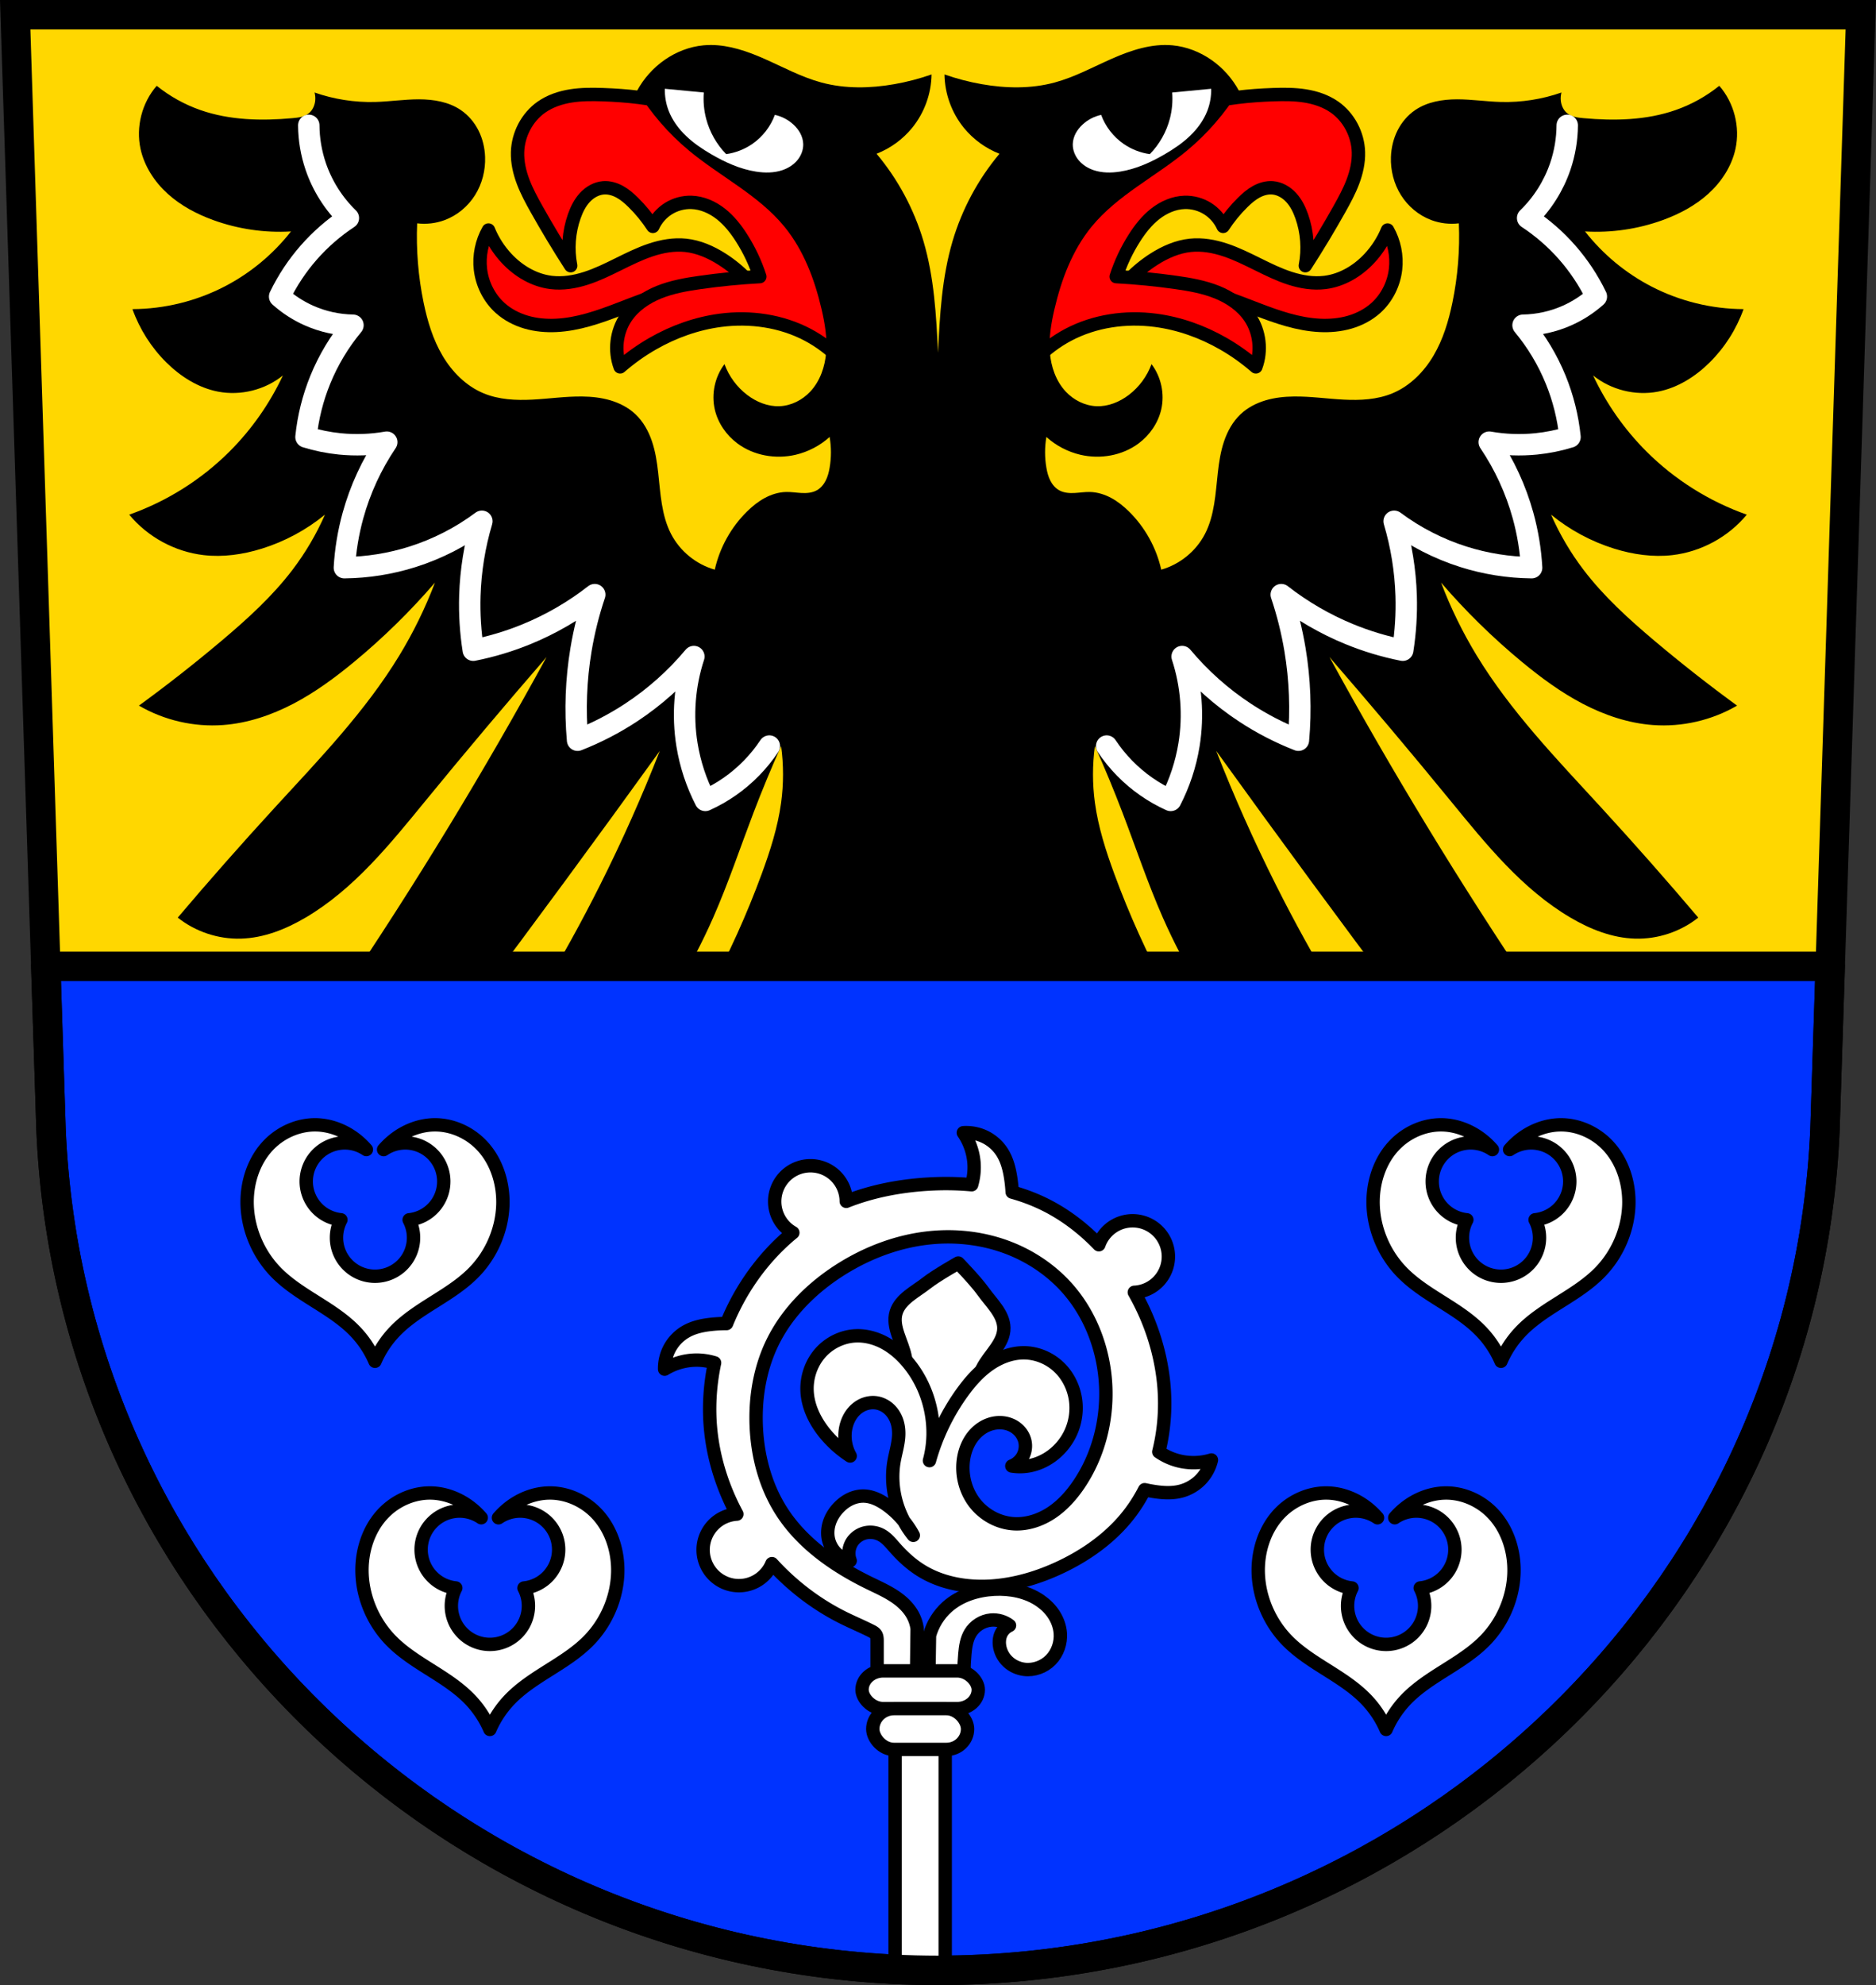 <?xml version="1.0" encoding="UTF-8" standalone="no"?>
<!-- Created with Inkscape (http://www.inkscape.org/) -->

<svg
   xmlns:dc="http://purl.org/dc/elements/1.1/"
   xmlns:cc="http://creativecommons.org/ns#"
   xmlns:rdf="http://www.w3.org/1999/02/22-rdf-syntax-ns#"
   xmlns:svg="http://www.w3.org/2000/svg"
   xmlns="http://www.w3.org/2000/svg"
   xmlns:sodipodi="http://sodipodi.sourceforge.net/DTD/sodipodi-0.dtd"
   xmlns:inkscape="http://www.inkscape.org/namespaces/inkscape"
   width="197.932mm"
   height="209.344mm"
   viewBox="0 0 701.334 741.769"
   id="svg8432"
   version="1.1"
   inkscape:version="0.91 r13725"
   sodipodi:docname="DEU Pomster COA.svg">
  <rect x="0" y="0" width="701.334" height="741.769" fill="#333333" stroke="none"/>
  <defs
     id="defs8434">
    <inkscape:path-effect
       effect="spiro"
       id="path-effect10085"
       is_visible="true" />
    <inkscape:path-effect
       effect="spiro"
       id="path-effect10029"
       is_visible="true" />
    <inkscape:path-effect
       effect="spiro"
       id="path-effect10010"
       is_visible="true" />
    <inkscape:path-effect
       effect="spiro"
       id="path-effect10002"
       is_visible="true" />
    <inkscape:path-effect
       effect="spiro"
       id="path-effect9892"
       is_visible="true" />
    <inkscape:path-effect
       effect="spiro"
       id="path-effect12355"
       is_visible="true" />
    <inkscape:path-effect
       effect="spiro"
       id="path-effect12359"
       is_visible="true" />
    <inkscape:path-effect
       effect="spiro"
       id="path-effect12355-8"
       is_visible="true" />
    <inkscape:path-effect
       effect="spiro"
       id="path-effect12359-0"
       is_visible="true" />
    <inkscape:path-effect
       effect="spiro"
       id="path-effect12513"
       is_visible="true" />
    <inkscape:path-effect
       effect="spiro"
       id="path-effect12513-2"
       is_visible="true" />
    <inkscape:path-effect
       effect="spiro"
       id="path-effect9892-2"
       is_visible="true" />
    <inkscape:path-effect
       effect="spiro"
       id="path-effect10029-6"
       is_visible="true" />
    <inkscape:path-effect
       effect="spiro"
       id="path-effect10085-0"
       is_visible="true" />
    <inkscape:path-effect
       effect="spiro"
       id="path-effect10085-9"
       is_visible="true" />
  </defs>
  <sodipodi:namedview
     id="base"
     pagecolor="#ffffff"
     bordercolor="#666666"
     borderopacity="1.0"
     inkscape:pageopacity="0.0"
     inkscape:pageshadow="2"
     inkscape:zoom="0.72664079"
     inkscape:cx="350.66705"
     inkscape:cy="370.88383"
     inkscape:document-units="px"
     inkscape:current-layer="layer1"
     showgrid="false"
     fit-margin-top="0"
     fit-margin-left="0"
     fit-margin-right="0"
     fit-margin-bottom="0"
     inkscape:window-width="1366"
     inkscape:window-height="745"
     inkscape:window-x="-8"
     inkscape:window-y="-8"
     inkscape:window-maximized="1"
     inkscape:snap-midpoints="true"
     inkscape:snap-smooth-nodes="true"
     inkscape:object-nodes="true"
     inkscape:snap-nodes="false" />
  <g
     inkscape:label="Ebene 1"
     inkscape:groupmode="layer"
     id="layer1"
     transform="translate(-16.732,-11.478)">
    <path
       style="fill:#ffd700;fill-opacity:1;fill-rule:evenodd;stroke:none;stroke-width:11;stroke-opacity:1"
       inkscape:connector-curvature="0"
       d="M 22.412,16.978 35.81,433.602 C 43.225,608.852 189.73,747.648 367.399,747.746 544.909,747.532 691.469,608.685 698.989,433.602 l 13.398,-416.624 -344.979,0 z"
       id="path10563-0-6" />
    <g
       transform="translate(-10.714,-13.024)"
       id="g9782">
      <path
         sodipodi:nodetypes="caaaacaaaac"
         inkscape:connector-curvature="0"
         inkscape:original-d="m 313.40183,137.92707 c 0,0 -9.62204,-12.35738 -16.0465,-16.59045 -4.0492,-2.66801 -8.75494,-4.93931 -13.59872,-5.16751 -17.37812,-0.8187 -33.02973,15.8402 -50.31529,13.8707 -6.2471,-0.71179 -11.98277,-4.69705 -16.59045,-8.97516 -3.07769,-2.85755 -6.79936,-10.60701 -6.79936,-10.60701 0,0 -3.66467,9.73608 -2.99172,14.68663 0.72634,5.34331 3.22202,10.93708 7.34331,14.41465 5.58827,4.71542 13.63069,6.43741 20.94204,6.52739 16.2124,0.19953 30.59223,-12.40476 46.77962,-13.32676 10.54993,-0.6009 31.27707,5.16752 31.27707,5.16752 z"
         inkscape:path-effect="#path-effect12355"
         id="path12353"
         d="m 313.402,137.927 c -3.949,-6.686 -9.496,-12.421 -16.047,-16.59 -4.128,-2.627 -8.732,-4.661 -13.599,-5.168 -4.39,-0.457 -8.837,0.346 -13.025,1.739 -4.188,1.393 -8.155,3.368 -12.11,5.325 -3.956,1.957 -7.934,3.912 -12.135,5.264 -4.202,1.352 -8.665,2.087 -13.045,1.543 -6.368,-0.792 -12.21,-4.286 -16.59,-8.975 -2.883,-3.086 -5.199,-6.699 -6.799,-10.607 -2.517,4.414 -3.581,9.64 -2.992,14.687 0.64,5.474 3.251,10.723 7.343,14.415 2.785,2.513 6.201,4.285 9.803,5.33 3.603,1.045 7.392,1.377 11.139,1.198 8.127,-0.389 15.94,-3.13 23.537,-6.043 7.597,-2.912 15.201,-6.047 23.242,-7.284 10.62,-1.634 21.747,0.204 31.277,5.168 z"
         style="fill:#ff0000;fill-opacity:1;fill-rule:evenodd;stroke:#000000;stroke-width:5;stroke-linecap:round;stroke-linejoin:round;stroke-miterlimit:4;stroke-dasharray:none;stroke-opacity:1" />
      <path
         sodipodi:nodetypes="caacaacaaacaaaaasscaaac"
         inkscape:connector-curvature="0"
         inkscape:original-d="m 259.2789,161.58885 c 0,0 -1.45119,-13.45688 2.17579,-18.49426 5.97159,-8.29373 17.88784,-10.34312 27.74141,-13.05478 7.20155,-1.98183 22.30191,-2.1758 22.30191,-2.1758 0,0 -3.389,-10.34118 -6.79936,-14.41465 -4.92512,-5.88277 -11.0975,-13.09431 -18.76625,-13.32675 -5.65755,-0.171478 -14.41465,8.97516 -14.41465,8.97516 0,0 -4.31215,-6.5764 -7.34331,-8.97516 -3.24301,-2.566412 -7.06778,-6.096124 -11.15096,-5.439493 -5.00045,0.80414 -8.74133,6.015533 -10.87898,10.607003 -2.60898,5.60383 -1.35987,18.49427 -1.35987,18.49427 0,0 -9.32597,-13.7167 -12.7828,-21.21401 -3.12102,-6.768979 -7.69438,-13.786255 -7.07134,-21.214015 0.53223,-6.345124 3.87048,-13.056363 8.97516,-16.862422 6.22887,-4.644253 15.08082,-4.355109 22.84586,-4.623567 9.0468,-0.312772 18.51945,0.176934 26.92548,3.535669 20.72874,8.282426 53.03503,38.620385 54.12293,39.436305 1.0879,0.81593 11.42293,31.0051 11.42293,32.90892 0,1.90382 -3.53567,23.11784 -3.53567,23.11784 0,0 -7.54155,-7.2273 -12.23885,-9.24714 -10.13204,-4.35678 -21.64599,-6.35521 -32.63695,-5.43949 -8.88557,0.74031 -17.36344,4.62722 -25.29363,8.70319 -4.45227,2.28839 -12.23885,8.70318 -12.23885,8.70318 z"
         inkscape:path-effect="#path-effect12359"
         id="path12357"
         d="m 259.279,161.589 c -2.255,-6.039 -1.419,-13.143 2.176,-18.494 2.939,-4.374 7.503,-7.469 12.393,-9.432 4.89,-1.964 10.131,-2.88 15.348,-3.622 7.397,-1.052 14.841,-1.778 22.302,-2.176 -1.646,-5.066 -3.937,-9.922 -6.799,-14.415 -2.147,-3.369 -4.647,-6.567 -7.791,-9.033 -3.143,-2.466 -6.982,-4.171 -10.976,-4.294 -2.998,-0.092 -6.019,0.721 -8.565,2.307 -2.547,1.586 -4.609,3.937 -5.849,6.668 -2.115,-3.244 -4.582,-6.259 -7.343,-8.975 -1.522,-1.497 -3.149,-2.914 -5.018,-3.945 -1.869,-1.031 -4.005,-1.66 -6.133,-1.495 -2.674,0.208 -5.148,1.667 -6.962,3.643 -1.814,1.975 -3.023,4.436 -3.917,6.964 -2.087,5.897 -2.562,12.355 -1.36,18.494 -4.481,-6.935 -8.745,-14.011 -12.783,-21.214 -1.846,-3.293 -3.651,-6.625 -4.986,-10.156 -1.335,-3.531 -2.195,-7.284 -2.085,-11.058 0.192,-6.602 3.556,-13.087 8.975,-16.862 3.245,-2.261 7.1,-3.537 11.007,-4.155 3.907,-0.618 7.885,-0.604 11.839,-0.469 9.065,0.31 18.145,1.259 26.925,3.536 22.123,5.737 41.85,20.157 54.123,39.436 6.303,9.902 10.724,21.192 11.423,32.909 0.468,7.84 -0.746,15.776 -3.536,23.118 -3.552,-3.708 -7.701,-6.843 -12.239,-9.247 -9.902,-5.246 -21.525,-6.889 -32.637,-5.439 -8.898,1.161 -17.507,4.245 -25.294,8.703 -4.351,2.491 -8.457,5.411 -12.239,8.703 z"
         style="fill:#ff0000;fill-opacity:1;fill-rule:evenodd;stroke:#000000;stroke-width:5;stroke-linecap:butt;stroke-linejoin:round;stroke-miterlimit:4;stroke-dasharray:none;stroke-opacity:1" />
      <path
         sodipodi:nodetypes="caaaacaaaac"
         inkscape:connector-curvature="0"
         inkscape:original-d="m 442.82533,137.92707 c 0,0 9.62204,-12.35738 16.0465,-16.59045 4.0492,-2.66801 8.75494,-4.93931 13.59872,-5.16751 17.37812,-0.8187 33.02973,15.8402 50.31529,13.8707 6.2471,-0.71179 11.98277,-4.69705 16.59045,-8.97516 3.07769,-2.85755 6.79936,-10.60701 6.79936,-10.60701 0,0 3.66467,9.73608 2.99172,14.68663 -0.72634,5.34331 -3.22202,10.93708 -7.34331,14.41465 -5.58827,4.71542 -13.63069,6.43741 -20.94204,6.52739 -16.2124,0.19953 -30.59223,-12.40476 -46.77962,-13.32676 -10.54993,-0.6009 -31.27707,5.16752 -31.27707,5.16752 z"
         inkscape:path-effect="#path-effect12355-8"
         id="path12353-5"
         d="m 442.825,137.927 c 3.949,-6.686 9.496,-12.421 16.047,-16.59 4.128,-2.627 8.732,-4.661 13.599,-5.168 4.39,-0.457 8.837,0.346 13.025,1.739 4.188,1.393 8.155,3.368 12.11,5.325 3.956,1.957 7.934,3.912 12.135,5.264 4.202,1.352 8.665,2.087 13.045,1.543 6.368,-0.792 12.21,-4.286 16.59,-8.975 2.883,-3.086 5.199,-6.699 6.799,-10.607 2.517,4.414 3.581,9.64 2.992,14.687 -0.64,5.474 -3.251,10.723 -7.343,14.415 -2.785,2.513 -6.201,4.285 -9.803,5.33 -3.603,1.045 -7.392,1.377 -11.139,1.198 -8.127,-0.389 -15.94,-3.13 -23.537,-6.043 -7.597,-2.912 -15.201,-6.047 -23.242,-7.284 -10.62,-1.634 -21.747,0.204 -31.277,5.168 z"
         style="fill:#ff0000;fill-opacity:1;fill-rule:evenodd;stroke:#000000;stroke-width:5;stroke-linecap:round;stroke-linejoin:round;stroke-miterlimit:4;stroke-dasharray:none;stroke-opacity:1" />
      <path
         sodipodi:nodetypes="caacaacaaacaaaaasscaaac"
         inkscape:connector-curvature="0"
         inkscape:original-d="m 496.94826,161.58885 c 0,0 1.45119,-13.45688 -2.17579,-18.49426 -5.97159,-8.29373 -17.88784,-10.34312 -27.74141,-13.05478 -7.20155,-1.98183 -22.30191,-2.1758 -22.30191,-2.1758 0,0 3.389,-10.34118 6.79936,-14.41465 4.92512,-5.88277 11.0975,-13.09431 18.76625,-13.32675 5.65755,-0.171478 14.41465,8.97516 14.41465,8.97516 0,0 4.31215,-6.5764 7.34331,-8.97516 3.24301,-2.566412 7.06778,-6.096124 11.15096,-5.439493 5.00045,0.80414 8.74133,6.015533 10.87898,10.607003 2.60898,5.60383 1.35987,18.49427 1.35987,18.49427 0,0 9.32597,-13.7167 12.7828,-21.21401 3.12102,-6.768979 7.69438,-13.786255 7.07134,-21.214015 -0.53223,-6.345124 -3.87048,-13.056363 -8.97516,-16.862422 -6.22887,-4.644253 -15.08082,-4.355109 -22.84586,-4.623567 -9.0468,-0.312772 -18.51945,0.176934 -26.92548,3.535669 -20.72874,8.282426 -53.03503,38.620385 -54.12293,39.436305 -1.0879,0.81593 -11.42293,31.0051 -11.42293,32.90892 0,1.90382 3.53567,23.11784 3.53567,23.11784 0,0 7.54155,-7.2273 12.23885,-9.24714 10.13204,-4.35678 21.64599,-6.35521 32.63695,-5.43949 8.88557,0.74031 17.36344,4.62722 25.29363,8.70319 4.45227,2.28839 12.23885,8.70318 12.23885,8.70318 z"
         inkscape:path-effect="#path-effect12359-0"
         id="path12357-4"
         d="m 496.948,161.589 c 2.255,-6.039 1.419,-13.143 -2.176,-18.494 -2.939,-4.374 -7.503,-7.469 -12.393,-9.432 -4.89,-1.964 -10.131,-2.88 -15.348,-3.622 -7.397,-1.052 -14.841,-1.778 -22.302,-2.176 1.646,-5.066 3.937,-9.922 6.799,-14.415 2.147,-3.369 4.647,-6.567 7.791,-9.033 3.143,-2.466 6.982,-4.171 10.976,-4.294 2.998,-0.092 6.019,0.721 8.565,2.307 2.547,1.586 4.609,3.937 5.849,6.668 2.115,-3.244 4.582,-6.259 7.343,-8.975 1.522,-1.497 3.149,-2.914 5.018,-3.945 1.869,-1.031 4.005,-1.66 6.133,-1.495 2.674,0.208 5.148,1.667 6.962,3.643 1.814,1.975 3.023,4.436 3.917,6.964 2.087,5.897 2.562,12.355 1.36,18.494 4.481,-6.935 8.745,-14.011 12.783,-21.214 1.846,-3.293 3.651,-6.625 4.986,-10.156 1.335,-3.531 2.195,-7.284 2.085,-11.058 -0.192,-6.602 -3.556,-13.087 -8.975,-16.862 -3.245,-2.261 -7.1,-3.537 -11.007,-4.155 -3.907,-0.618 -7.885,-0.604 -11.839,-0.469 -9.065,0.31 -18.145,1.259 -26.925,3.536 -22.123,5.737 -41.85,20.157 -54.123,39.436 -6.303,9.902 -10.724,21.192 -11.423,32.909 -0.468,7.84 0.746,15.776 3.536,23.118 3.552,-3.708 7.701,-6.843 12.239,-9.247 9.902,-5.246 21.525,-6.889 32.637,-5.439 8.898,1.161 17.507,4.245 25.294,8.703 4.351,2.491 8.457,5.411 12.239,8.703 z"
         style="fill:#ff0000;fill-opacity:1;fill-rule:evenodd;stroke:#000000;stroke-width:5;stroke-linecap:butt;stroke-linejoin:round;stroke-miterlimit:4;stroke-dasharray:none;stroke-opacity:1" />
      <path
         sodipodi:nodetypes="ccscssssssscssscsssscsscssssssssssccsssscscssssscssscscsscscsscsscssscsscssscsccscsccsscsscccsscssccscsccscssscsscssscsscsscscsscscssscssssccscssssscsssssssssscsssscsscssscssssssscssssscscscscscssscc"
         id="path12438-4"
         d="m 293.336,41.315 c -0.967,-0.006 -1.936,0.034 -2.906,0.125 -5.202,0.487 -10.225,2.455 -14.512,5.441 -4.255,2.964 -7.807,6.933 -10.281,11.49 5.167,8.45 11.734,16.044 19.352,22.375 11.727,9.747 26.012,16.627 35.678,28.42 7.212,8.799 11.324,19.762 13.908,30.842 1.229,5.27 2.145,10.679 1.73,16.074 -0.414,5.395 -2.261,10.819 -5.963,14.766 -2.974,3.171 -7.146,5.275 -11.49,5.441 -4.354,0.167 -8.63,-1.588 -12.094,-4.232 -3.833,-2.926 -6.808,-6.963 -8.467,-11.49 -3.6,4.75 -4.964,11.125 -3.627,16.934 1.165,5.062 4.301,9.592 8.465,12.697 6.118,4.562 14.34,5.981 21.77,4.234 4.701,-1.105 9.114,-3.417 12.699,-6.652 0.654,3.793 0.654,7.698 0,11.49 -0.286,1.658 -0.702,3.31 -1.465,4.811 -0.763,1.5 -1.896,2.847 -3.373,3.654 -1.706,0.933 -3.73,1.085 -5.672,0.984 -1.942,-0.1 -3.873,-0.431 -5.816,-0.379 -2.769,0.074 -5.485,0.929 -7.924,2.242 -2.439,1.313 -4.613,3.074 -6.59,5.014 -6.007,5.895 -10.262,13.554 -12.094,21.77 -6.948,-1.962 -13.003,-6.895 -16.328,-13.303 -3.628,-6.992 -3.961,-15.152 -4.838,-22.98 -0.443,-3.952 -1.047,-7.911 -2.322,-11.678 -1.275,-3.767 -3.255,-7.357 -6.143,-10.092 -2.607,-2.468 -5.881,-4.167 -9.32,-5.197 -3.439,-1.03 -7.047,-1.41 -10.637,-1.453 -6.207,-0.074 -12.38,0.842 -18.578,1.164 -6.199,0.322 -12.58,0.016 -18.309,-2.375 -6.502,-2.714 -11.723,-7.98 -15.307,-14.047 -3.583,-6.066 -5.642,-12.917 -7.068,-19.816 -2.011,-9.729 -2.824,-19.705 -2.418,-29.631 3.458,0.422 7.014,0.004 10.279,-1.209 4.676,-1.737 8.706,-5.105 11.359,-9.328 2.653,-4.223 3.936,-9.271 3.76,-14.256 -0.121,-3.413 -0.918,-6.814 -2.447,-9.867 -1.529,-3.053 -3.801,-5.751 -6.625,-7.67 -4.526,-3.076 -10.191,-4.012 -15.664,-4.014 -5.473,-0.002 -10.914,0.847 -16.385,0.99 -7.673,0.202 -15.382,-1.002 -22.629,-3.533 0.251,0.952 0.338,1.949 0.254,2.93 -0.158,1.847 -0.969,3.68 -2.418,4.836 -0.835,0.666 -1.845,1.087 -2.881,1.348 -1.036,0.261 -2.102,0.37 -3.166,0.467 -11.575,1.058 -23.495,0.808 -34.469,-3.023 -5.907,-2.063 -11.456,-5.145 -16.328,-9.07 -5.531,6.344 -7.843,15.361 -6.047,23.584 1.413,6.471 5.21,12.282 10.113,16.734 4.904,4.452 10.874,7.612 17.1,9.873 9.254,3.361 19.197,4.811 29.025,4.232 -6.666,8.521 -15.185,15.586 -24.793,20.561 -10.605,5.491 -22.526,8.419 -34.469,8.467 2.671,7.489 7.046,14.364 12.699,19.955 5.34,5.281 11.974,9.477 19.352,10.885 8.425,1.608 17.51,-0.663 24.188,-6.047 -4.934,10.537 -11.72,20.201 -19.955,28.42 -10.537,10.517 -23.45,18.639 -37.492,23.584 6.887,8.339 17.073,13.876 27.816,15.119 7.306,0.845 14.748,-0.232 21.77,-2.42 8.577,-2.672 16.632,-7.01 23.584,-12.699 -3.203,7.298 -7.272,14.215 -12.094,20.561 -7.605,10.007 -16.999,18.505 -26.607,26.607 -9.99,8.424 -20.278,16.495 -30.84,24.189 9.438,5.495 20.552,8.06 31.443,7.256 9.185,-0.678 18.098,-3.689 26.262,-7.953 8.163,-4.264 15.622,-9.763 22.721,-15.631 10.89,-9.001 21.017,-18.925 30.236,-29.631 -3.589,9.452 -8.05,18.575 -13.305,27.213 -12.753,20.962 -29.967,38.769 -46.562,56.842 -12.365,13.465 -24.463,27.176 -36.283,41.121 6.622,5.262 15.129,8.098 23.584,7.861 8.566,-0.24 16.805,-3.514 24.189,-7.861 18.036,-10.617 31.493,-27.343 44.748,-43.539 14.859,-18.156 29.979,-36.099 45.354,-53.82 -11.61,21.238 -23.709,42.209 -36.283,62.891 -13.189,21.693 -26.902,43.068 -41.121,64.1 l 50.797,1.814 c 11.155,-14.865 22.242,-29.783 33.26,-44.75 11.974,-16.267 23.867,-32.594 35.678,-48.98 -6.679,17.063 -14.148,33.818 -22.375,50.191 -6.928,13.789 -14.395,27.308 -22.375,40.516 l 50.797,-1.814 c 5.221,-8.547 9.871,-17.442 13.908,-26.607 5.66,-12.848 10.103,-26.192 15.117,-39.307 3.195,-8.358 6.625,-16.626 10.281,-24.793 0.954,7.012 0.954,14.152 0,21.164 -1.242,9.128 -4.079,17.962 -7.258,26.607 -5.578,15.169 -12.252,29.936 -19.955,44.145 l 85.869,0 85.869,0 c -7.703,-14.209 -14.378,-28.975 -19.955,-44.145 -3.179,-8.646 -6.014,-17.48 -7.256,-26.607 -0.954,-7.012 -0.954,-14.152 0,-21.164 3.656,8.167 7.084,16.435 10.279,24.793 5.014,13.114 9.457,26.458 15.117,39.307 4.037,9.165 8.687,18.061 13.908,26.607 l 50.797,1.814 c -7.98,-13.208 -15.447,-26.727 -22.375,-40.516 -8.227,-16.373 -15.696,-33.128 -22.375,-50.191 11.811,16.387 23.705,32.713 35.68,48.98 11.017,14.967 22.103,29.885 33.258,44.75 l 50.797,-1.814 c -14.219,-21.032 -27.932,-42.407 -41.121,-64.1 -12.574,-20.682 -24.673,-41.653 -36.283,-62.891 15.375,17.721 30.495,35.665 45.354,53.82 13.255,16.196 26.714,32.923 44.75,43.539 7.385,4.347 15.621,7.622 24.188,7.861 8.455,0.236 16.962,-2.599 23.584,-7.861 -11.821,-13.945 -23.919,-27.656 -36.283,-41.121 -16.596,-18.073 -33.809,-35.88 -46.562,-56.842 -5.255,-8.638 -9.714,-17.76 -13.303,-27.213 9.219,10.706 19.345,20.63 30.234,29.631 7.099,5.868 14.559,11.367 22.723,15.631 8.163,4.264 17.075,7.275 26.26,7.953 10.891,0.804 22.008,-1.761 31.445,-7.256 -10.562,-7.695 -20.852,-15.765 -30.842,-24.189 -9.609,-8.103 -19.003,-16.6 -26.607,-26.607 -4.822,-6.345 -8.891,-13.263 -12.094,-20.561 6.952,5.689 15.007,10.027 23.584,12.699 7.022,2.188 14.464,3.265 21.77,2.42 10.743,-1.243 20.929,-6.781 27.816,-15.119 -14.042,-4.945 -26.955,-13.067 -37.492,-23.584 -8.235,-8.219 -15.021,-17.883 -19.955,-28.42 6.677,5.383 15.764,7.655 24.189,6.047 7.377,-1.408 14.01,-5.603 19.35,-10.885 5.653,-5.591 10.028,-12.466 12.699,-19.955 -11.942,-0.047 -23.863,-2.976 -34.469,-8.467 -9.608,-4.974 -18.127,-12.039 -24.793,-20.561 9.829,0.578 19.771,-0.871 29.025,-4.232 6.225,-2.261 12.196,-5.421 17.1,-9.873 4.904,-4.452 8.7,-10.264 10.113,-16.734 1.796,-8.223 -0.516,-17.24 -6.047,-23.584 -4.872,3.925 -10.421,7.008 -16.328,9.07 -10.973,3.832 -22.894,4.081 -34.469,3.023 -1.064,-0.097 -2.13,-0.206 -3.166,-0.467 -1.036,-0.261 -2.046,-0.681 -2.881,-1.348 -1.449,-1.156 -2.26,-2.989 -2.418,-4.836 -0.084,-0.981 0.002,-1.978 0.254,-2.93 -7.247,2.531 -14.956,3.735 -22.629,3.533 -5.471,-0.144 -10.91,-0.992 -16.383,-0.99 -5.473,0.002 -11.14,0.938 -15.666,4.014 -2.824,1.919 -5.094,4.617 -6.623,7.67 -1.529,3.053 -2.326,6.455 -2.447,9.867 -0.177,4.985 1.106,10.032 3.76,14.256 2.653,4.223 6.682,7.591 11.357,9.328 3.265,1.213 6.822,1.631 10.279,1.209 0.406,9.926 -0.407,19.902 -2.418,29.631 -1.426,6.9 -3.485,13.75 -7.068,19.816 -3.583,6.066 -8.805,11.333 -15.307,14.047 -5.728,2.391 -12.11,2.697 -18.309,2.375 -6.199,-0.323 -12.372,-1.239 -18.578,-1.164 -3.59,0.043 -7.198,0.423 -10.637,1.453 -3.439,1.03 -6.712,2.729 -9.318,5.197 -2.888,2.735 -4.869,6.325 -6.145,10.092 -1.275,3.767 -1.88,7.725 -2.322,11.678 -0.877,7.829 -1.21,15.988 -4.838,22.98 -3.325,6.408 -9.379,11.34 -16.326,13.303 -1.832,-8.215 -6.088,-15.874 -12.096,-21.77 -1.977,-1.94 -4.151,-3.701 -6.59,-5.014 -2.439,-1.313 -5.153,-2.169 -7.922,-2.242 -1.943,-0.052 -3.877,0.279 -5.818,0.379 -1.942,0.1 -3.966,-0.052 -5.672,-0.984 -1.477,-0.807 -2.61,-2.154 -3.373,-3.654 -0.763,-1.5 -1.179,-3.152 -1.465,-4.811 -0.654,-3.793 -0.654,-7.698 0,-11.49 3.585,3.235 7.998,5.547 12.699,6.652 7.429,1.746 15.652,0.328 21.77,-4.234 4.164,-3.105 7.301,-7.636 8.467,-12.697 1.337,-5.808 -0.029,-12.183 -3.629,-16.934 -1.659,4.527 -4.634,8.565 -8.467,11.49 -3.464,2.644 -7.739,4.399 -12.094,4.232 -4.344,-0.166 -8.516,-2.271 -11.49,-5.441 -3.702,-3.947 -5.549,-9.37 -5.963,-14.766 -0.414,-5.395 0.501,-10.805 1.73,-16.074 2.584,-11.08 6.696,-22.042 13.908,-30.842 9.666,-11.793 23.951,-18.673 35.678,-28.42 7.617,-6.331 14.184,-13.925 19.352,-22.375 -2.475,-4.557 -6.024,-8.526 -10.279,-11.49 -4.287,-2.986 -9.312,-4.954 -14.514,-5.441 -7.758,-0.726 -15.45,1.813 -22.582,4.953 -7.132,3.14 -14.037,6.934 -21.562,8.955 -8.833,2.372 -18.204,2.192 -27.211,0.604 -4.724,-0.833 -9.38,-2.046 -13.908,-3.627 0.097,7.212 2.697,14.366 7.256,19.955 3.504,4.297 8.135,7.666 13.303,9.676 -8,9.53 -14.009,20.722 -17.535,32.654 -3.985,13.486 -4.785,27.678 -5.443,41.725 -0.658,-14.047 -1.456,-28.239 -5.441,-41.725 -3.526,-11.932 -9.537,-23.124 -17.537,-32.654 5.167,-2.01 9.798,-5.379 13.303,-9.676 4.558,-5.589 7.161,-12.743 7.258,-19.955 -4.529,1.58 -9.185,2.794 -13.908,3.627 -9.007,1.589 -18.38,1.768 -27.213,-0.604 -7.526,-2.021 -14.431,-5.815 -21.562,-8.955 -6.24,-2.747 -12.908,-5.035 -19.676,-5.078 z"
         style="fill:#000000;fill-rule:evenodd;stroke:none;stroke-width:3;stroke-linecap:butt;stroke-linejoin:round;stroke-miterlimit:4;stroke-dasharray:none;stroke-opacity:1"
         inkscape:connector-curvature="0" />
      <path
         inkscape:connector-curvature="0"
         id="path12488"
         d="m 276,57.675 c -0.072,2.769 0.404,5.553 1.393,8.141 1.392,3.645 3.774,6.857 6.6,9.547 2.825,2.69 6.09,4.88 9.465,6.838 5.162,2.995 10.704,5.499 16.6,6.426 3.281,0.516 6.706,0.525 9.854,-0.535 2.114,-0.712 4.086,-1.918 5.533,-3.615 1.447,-1.697 2.341,-3.901 2.285,-6.131 -0.035,-1.393 -0.435,-2.768 -1.082,-4.002 -0.647,-1.234 -1.539,-2.333 -2.561,-3.281 -1.942,-1.803 -4.372,-3.074 -6.961,-3.641 -1.597,4.343 -4.555,8.174 -8.354,10.816 -2.922,2.033 -6.328,3.365 -9.854,3.855 -3.595,-3.676 -6.206,-8.303 -7.496,-13.279 -0.822,-3.171 -1.113,-6.48 -0.857,-9.746 L 276,57.675 Z m 204.227,0 -14.566,1.393 c 0.256,3.266 -0.036,6.575 -0.857,9.746 -1.29,4.977 -3.901,9.604 -7.496,13.279 -3.526,-0.49 -6.932,-1.823 -9.854,-3.855 -3.798,-2.643 -6.757,-6.473 -8.354,-10.816 -2.589,0.567 -5.019,1.837 -6.961,3.641 -1.021,0.948 -1.913,2.047 -2.561,3.281 -0.647,1.234 -1.045,2.609 -1.08,4.002 -0.056,2.23 0.836,4.434 2.283,6.131 1.447,1.697 3.421,2.903 5.535,3.615 3.148,1.06 6.571,1.051 9.852,0.535 5.895,-0.927 11.439,-3.431 16.602,-6.426 3.374,-1.958 6.637,-4.148 9.463,-6.838 2.825,-2.69 5.21,-5.902 6.602,-9.547 0.988,-2.588 1.464,-5.371 1.393,-8.141 z"
         style="fill:#ffffff;fill-rule:evenodd;stroke:none;stroke-width:1px;stroke-linecap:butt;stroke-linejoin:miter;stroke-opacity:1" />
      <path
         sodipodi:nodetypes="cacacacacacacacacacacacacac"
         inkscape:connector-curvature="0"
         inkscape:original-d="m 142.88019,71.337006 c 0,0 0.73883,10.512171 2.59755,15.361241 2.72241,7.102272 12.20908,19.277513 12.20908,19.277513 0,0 -10.47448,7.94359 -14.77943,12.85168 -4.34824,4.95744 -10.92392,16.49298 -10.92392,16.49298 0,0 6.92212,5.39627 10.92392,7.06842 5.19479,2.17064 16.49299,3.64131 16.49299,3.64131 0,0 -9.18204,13.04053 -12.20909,20.34848 -2.81638,6.79934 -5.35487,21.41946 -5.35487,21.41946 0,0 8.3532,2.21806 12.63748,2.57034 5.83886,0.48011 17.56396,-0.64259 17.56396,-0.64259 0,0 -9.68634,17.79627 -12.63748,27.41691 -1.93112,6.29538 -3.21292,19.49171 -3.21292,19.49171 0,0 17.31096,-1.3965 25.48915,-4.0697 9.22686,-3.01598 25.91755,-13.28006 25.91755,-13.28006 0,0 -4.04189,18.45428 -4.49809,27.84529 -0.32977,6.78834 1.28517,20.34849 1.28517,20.34849 0,0 13.55747,-3.23999 19.9201,-5.99745 9.01146,-3.90542 25.48915,-14.77943 25.48915,-14.77943 0,0 -4.14451,13.56808 -5.14067,20.56268 -1.59171,11.17627 -1.28517,33.84275 -1.28517,33.84275 0,0 13.7619,-6.04911 19.9201,-10.28134 8.66876,-5.95762 23.56141,-20.99107 23.56141,-20.99107 0,0 -3.89547,22.03721 -2.57034,32.98596 0.87625,7.23993 6.85423,20.77688 6.85423,20.77688 0,0 6.31269,-3.02206 9.06587,-5.14067 5.61123,-4.31793 14.86066,-15.17678 14.86066,-15.17678"
         inkscape:path-effect="#path-effect12513"
         id="path12511"
         d="m 142.88,71.337 c 0.036,5.215 0.917,10.424 2.598,15.361 2.474,7.268 6.696,13.934 12.209,19.278 -5.472,3.596 -10.458,7.932 -14.779,12.852 -4.365,4.97 -8.051,10.535 -10.924,16.493 3.247,2.902 6.946,5.296 10.924,7.068 5.178,2.307 10.825,3.554 16.493,3.641 -5.076,6.107 -9.21,12.996 -12.209,20.348 -2.789,6.837 -4.598,14.074 -5.355,21.419 4.112,1.276 8.353,2.139 12.637,2.57 5.847,0.589 11.775,0.372 17.564,-0.643 -5.66,8.374 -9.947,17.674 -12.637,27.417 -1.756,6.359 -2.835,12.905 -3.213,19.492 8.635,-0.089 17.256,-1.465 25.489,-4.07 9.299,-2.941 18.099,-7.45 25.918,-13.28 -2.694,9.035 -4.21,18.421 -4.498,27.845 -0.208,6.803 0.223,13.626 1.285,20.348 6.812,-1.353 13.493,-3.365 19.92,-5.997 9.117,-3.735 17.719,-8.722 25.489,-14.779 -2.256,6.703 -3.976,13.587 -5.141,20.563 -1.863,11.165 -2.296,22.568 -1.285,33.843 6.973,-2.722 13.661,-6.174 19.92,-10.281 8.826,-5.792 16.793,-12.89 23.561,-20.991 -3.47,10.58 -4.359,21.996 -2.57,32.986 1.177,7.228 3.499,14.268 6.854,20.777 3.171,-1.431 6.21,-3.154 9.066,-5.141 5.847,-4.067 10.918,-9.246 14.861,-15.177"
         style="fill:none;fill-rule:evenodd;stroke:#ffffff;stroke-width:8;stroke-linecap:round;stroke-linejoin:round;stroke-miterlimit:4;stroke-dasharray:none;stroke-opacity:1" />
      <path
         sodipodi:nodetypes="cacacacacacacacacacacacacac"
         inkscape:connector-curvature="0"
         inkscape:original-d="m 613.34697,71.337006 c 0,0 -0.73883,10.51217 -2.59755,15.36124 -2.72241,7.102272 -12.20908,19.277514 -12.20908,19.277514 0,0 10.47448,7.94359 14.77943,12.85168 4.34823,4.95744 10.92392,16.49298 10.92392,16.49298 0,0 -6.92212,5.39627 -10.92392,7.06842 -5.19479,2.17064 -16.49299,3.64131 -16.49299,3.64131 0,0 9.18204,13.04053 12.20909,20.34848 2.81637,6.79934 5.35487,21.41946 5.35487,21.41946 0,0 -8.35321,2.21806 -12.63748,2.57034 -5.83886,0.48011 -17.56396,-0.64259 -17.56396,-0.64259 0,0 9.68634,17.79627 12.63748,27.41691 1.93112,6.29538 3.21291,19.49171 3.21291,19.49171 0,0 -17.31096,-1.3965 -25.48914,-4.0697 -9.22686,-3.01598 -25.91755,-13.28006 -25.91755,-13.28006 0,0 4.04189,18.45428 4.49809,27.84529 0.32976,6.78834 -1.28517,20.34849 -1.28517,20.34849 0,0 -13.55748,-3.23999 -19.9201,-5.99745 -9.01146,-3.90542 -25.48915,-14.77943 -25.48915,-14.77943 0,0 4.14451,13.56808 5.14067,20.56268 1.59171,11.17627 1.28517,33.84275 1.28517,33.84275 0,0 -13.76191,-6.04911 -19.9201,-10.28134 -8.66876,-5.95762 -23.56141,-20.99107 -23.56141,-20.99107 0,0 3.89546,22.03721 2.57033,32.98596 -0.87625,7.23993 -6.85422,20.77688 -6.85422,20.77688 0,0 -6.3127,-3.02205 -9.06588,-5.14067 -5.61123,-4.31793 -14.86064,-15.17678 -14.86064,-15.17678"
         inkscape:path-effect="#path-effect12513-2"
         id="path12511-8"
         d="m 613.347,71.337 c -0.036,5.215 -0.917,10.424 -2.598,15.361 -2.474,7.268 -6.696,13.934 -12.209,19.278 5.472,3.596 10.458,7.932 14.779,12.852 4.365,4.97 8.051,10.535 10.924,16.493 -3.247,2.902 -6.946,5.296 -10.924,7.068 -5.178,2.307 -10.825,3.554 -16.493,3.641 5.076,6.107 9.21,12.996 12.209,20.348 2.789,6.837 4.598,14.074 5.355,21.419 -4.112,1.276 -8.353,2.139 -12.637,2.57 -5.847,0.589 -11.775,0.372 -17.564,-0.643 5.66,8.374 9.947,17.674 12.637,27.417 1.756,6.359 2.835,12.905 3.213,19.492 -8.635,-0.089 -17.256,-1.465 -25.489,-4.07 -9.299,-2.941 -18.099,-7.45 -25.918,-13.28 2.694,9.035 4.21,18.421 4.498,27.845 0.208,6.803 -0.223,13.626 -1.285,20.348 -6.812,-1.353 -13.493,-3.365 -19.92,-5.997 -9.117,-3.735 -17.719,-8.722 -25.489,-14.779 2.256,6.703 3.976,13.587 5.141,20.563 1.863,11.165 2.296,22.568 1.285,33.843 -6.973,-2.722 -13.661,-6.174 -19.92,-10.281 -8.826,-5.792 -16.793,-12.89 -23.561,-20.991 3.47,10.58 4.359,21.996 2.57,32.986 -1.177,7.228 -3.499,14.268 -6.854,20.777 -3.171,-1.431 -6.21,-3.154 -9.066,-5.141 -5.847,-4.067 -10.918,-9.246 -14.861,-15.177"
         style="fill:none;fill-rule:evenodd;stroke:#ffffff;stroke-width:8;stroke-linecap:round;stroke-linejoin:round;stroke-miterlimit:4;stroke-dasharray:none;stroke-opacity:1" />
    </g>
    <path
       style="opacity:1;fill:#0033ff;fill-opacity:1;fill-rule:nonzero;stroke:#000000;stroke-width:11;stroke-linecap:round;stroke-linejoin:round;stroke-miterlimit:4;stroke-dasharray:none;stroke-dashoffset:0;stroke-opacity:1"
       d="M 17.115 361.082 L 19.078 422.125 C 26.18 589.973 160.872 724.375 328.332 735.516 C 329.637 735.601 330.942 735.683 332.25 735.754 C 333.324 735.813 334.4 735.867 335.477 735.916 C 337.539 736.008 339.606 736.086 341.678 736.141 C 342.11 736.152 342.542 736.164 342.975 736.174 C 345.532 736.232 348.095 736.268 350.666 736.27 C 353.335 736.266 355.996 736.228 358.65 736.164 C 358.886 736.158 359.122 736.153 359.357 736.146 C 361.499 736.09 363.634 736.004 365.766 735.908 C 366.884 735.857 368.001 735.8 369.117 735.738 C 370.383 735.669 371.648 735.589 372.91 735.506 C 540.268 724.293 675.052 589.838 682.256 422.125 L 684.219 361.082 L 17.115 361.082 z "
       transform="translate(16.732,11.478)"
       id="rect9145" />
    <path
       style="fill:#ffffff;fill-rule:evenodd;stroke:#000000;stroke-width:5;stroke-linecap:butt;stroke-linejoin:round;stroke-miterlimit:4;stroke-dasharray:none;stroke-opacity:1"
       d="m 135.056,431.79 c -6.498,-0.169 -12.954,2.601 -17.555,7.193 -6.015,6.004 -8.756,14.822 -8.346,23.311 0.439,9.078 4.33,17.93 10.648,24.463 8.694,8.988 21.343,13.357 29.93,22.447 3.012,3.188 5.458,6.908 7.193,10.936 1.736,-4.028 4.184,-7.747 7.195,-10.936 8.587,-9.09 21.236,-13.459 29.93,-22.447 6.319,-6.532 10.21,-15.385 10.648,-24.463 0.41,-8.488 -2.331,-17.307 -8.346,-23.311 -4.601,-4.592 -11.056,-7.363 -17.555,-7.193 -5.308,0.138 -10.492,2.199 -14.678,5.467 -1.447,1.13 -2.782,2.403 -3.982,3.791 a 14.408,14.408 0 0 1 8.09,-2.5 14.408,14.408 0 0 1 14.41,14.408 14.408,14.408 0 0 1 -12.949,14.332 14.408,14.408 0 0 1 1.645,6.674 14.408,14.408 0 0 1 -14.406,14.406 14.408,14.408 0 0 1 -14.408,-14.406 14.408,14.408 0 0 1 1.656,-6.686 14.408,14.408 0 0 1 -12.961,-14.32 14.408,14.408 0 0 1 14.41,-14.408 14.408,14.408 0 0 1 8.07,2.482 c -1.196,-1.381 -2.523,-2.649 -3.963,-3.773 -4.186,-3.268 -9.369,-5.329 -14.678,-5.467 z m 420.941,0 c -6.498,-0.169 -12.954,2.601 -17.555,7.193 -6.015,6.004 -8.756,14.822 -8.346,23.311 0.439,9.078 4.33,17.93 10.648,24.463 8.694,8.988 21.343,13.357 29.93,22.447 3.012,3.188 5.46,6.908 7.195,10.936 1.736,-4.028 4.182,-7.747 7.193,-10.936 8.587,-9.09 21.236,-13.459 29.93,-22.447 6.319,-6.532 10.21,-15.385 10.648,-24.463 0.41,-8.488 -2.331,-17.307 -8.346,-23.311 -4.601,-4.592 -11.056,-7.363 -17.555,-7.193 -5.308,0.138 -10.492,2.199 -14.678,5.467 -1.44,1.124 -2.767,2.392 -3.963,3.773 a 14.408,14.408 0 0 1 8.07,-2.482 14.408,14.408 0 0 1 14.41,14.408 14.408,14.408 0 0 1 -12.961,14.32 14.408,14.408 0 0 1 1.656,6.686 14.408,14.408 0 0 1 -14.408,14.406 14.408,14.408 0 0 1 -14.406,-14.406 14.408,14.408 0 0 1 1.645,-6.674 14.408,14.408 0 0 1 -12.949,-14.332 14.408,14.408 0 0 1 14.41,-14.408 14.408,14.408 0 0 1 8.09,2.5 c -1.2,-1.388 -2.536,-2.662 -3.982,-3.791 -4.186,-3.268 -9.369,-5.329 -14.678,-5.467 z M 178.002,569.363 c -6.498,-0.169 -12.954,2.601 -17.555,7.193 -6.015,6.004 -8.756,14.822 -8.346,23.311 0.439,9.078 4.33,17.93 10.648,24.463 8.694,8.988 21.343,13.357 29.93,22.447 3.012,3.188 5.458,6.908 7.193,10.936 1.736,-4.028 4.184,-7.747 7.195,-10.936 8.587,-9.09 21.236,-13.459 29.93,-22.447 6.319,-6.532 10.21,-15.385 10.648,-24.463 0.41,-8.488 -2.331,-17.307 -8.346,-23.311 -4.601,-4.592 -11.056,-7.363 -17.555,-7.193 -5.308,0.138 -10.492,2.199 -14.678,5.467 -1.447,1.13 -2.782,2.403 -3.982,3.791 a 14.408,14.408 0 0 1 8.09,-2.5 14.408,14.408 0 0 1 14.41,14.408 14.408,14.408 0 0 1 -12.949,14.332 14.408,14.408 0 0 1 1.645,6.674 14.408,14.408 0 0 1 -14.406,14.406 14.408,14.408 0 0 1 -14.408,-14.406 14.408,14.408 0 0 1 1.656,-6.686 14.408,14.408 0 0 1 -12.961,-14.32 14.408,14.408 0 0 1 14.41,-14.408 14.408,14.408 0 0 1 8.07,2.482 c -1.196,-1.381 -2.523,-2.649 -3.963,-3.773 -4.186,-3.268 -9.369,-5.329 -14.678,-5.467 z m 335.051,0 c -6.498,-0.169 -12.954,2.601 -17.555,7.193 -6.015,6.004 -8.756,14.822 -8.346,23.311 0.439,9.078 4.33,17.93 10.648,24.463 8.694,8.988 21.343,13.357 29.93,22.447 3.012,3.188 5.46,6.908 7.195,10.936 1.736,-4.028 4.182,-7.747 7.193,-10.936 8.587,-9.09 21.236,-13.459 29.93,-22.447 6.319,-6.532 10.21,-15.385 10.648,-24.463 0.41,-8.488 -2.331,-17.307 -8.346,-23.311 -4.601,-4.592 -11.056,-7.363 -17.555,-7.193 -5.308,0.138 -10.492,2.199 -14.678,5.467 -1.44,1.124 -2.767,2.392 -3.963,3.773 a 14.408,14.408 0 0 1 8.07,-2.482 14.408,14.408 0 0 1 14.41,14.408 14.408,14.408 0 0 1 -12.961,14.32 14.408,14.408 0 0 1 1.656,6.686 14.408,14.408 0 0 1 -14.408,14.406 14.408,14.408 0 0 1 -14.406,-14.406 14.408,14.408 0 0 1 1.645,-6.674 14.408,14.408 0 0 1 -12.949,-14.332 14.408,14.408 0 0 1 14.41,-14.408 14.408,14.408 0 0 1 8.09,2.5 c -1.2,-1.388 -2.536,-2.662 -3.982,-3.791 -4.186,-3.268 -9.369,-5.329 -14.678,-5.467 z"
       id="path9890"
       inkscape:connector-curvature="0" />
    <path
       style="fill:#ffffff;fill-rule:evenodd;stroke:#000000;stroke-width:5;stroke-linecap:butt;stroke-linejoin:round;stroke-miterlimit:4;stroke-dasharray:none;stroke-opacity:1"
       d="m 374.976,483.431 c 0,0 -8.2,4.615 -11.887,7.508 -4.127,3.237 -9.771,5.912 -11.329,10.92 -1.696,5.452 2.388,11.168 3.413,16.785 0.938,5.137 1.57,10.327 2.503,15.465 1.75,9.638 3.693,18.989 5.8,28.809 4.804,-8.82 9.316,-17.237 13.725,-25.984 2.35,-4.663 4.428,-9.461 6.783,-14.122 2.575,-5.096 8.113,-9.42 8.032,-15.129 -0.075,-5.245 -4.731,-9.409 -7.771,-13.683 -2.716,-3.818 -9.27,-10.568 -9.27,-10.568 z"
       id="path10027"
       inkscape:connector-curvature="0"
       sodipodi:nodetypes="caaaacaaaac" />
    <path
       inkscape:connector-curvature="0"
       style="fill:#ffffff;fill-rule:evenodd;stroke:#000000;stroke-width:5;stroke-linecap:butt;stroke-linejoin:round;stroke-miterlimit:4;stroke-dasharray:none;stroke-opacity:1"
       d="m 377.935,434.703 c -0.353,10e-4 -0.706,0.014 -1.059,0.039 2.274,3.302 3.661,7.21 3.977,11.207 0.218,2.765 -0.093,5.563 -0.871,8.225 -5.434,-0.503 -10.925,-0.552 -16.357,-0.225 -10.415,0.627 -20.844,2.599 -30.521,6.426 a 13.381,13.381 0 0 0 -13.379,-13.299 13.381,13.381 0 0 0 -13.381,13.381 13.381,13.381 0 0 0 6.783,11.631 c -7.369,6.027 -13.643,13.417 -18.57,21.576 -2.386,3.951 -4.458,8.096 -6.195,12.377 -1.756,0.004 -3.512,0.089 -5.26,0.26 -3.439,0.336 -6.918,1.019 -9.92,2.73 -2.457,1.401 -4.526,3.473 -5.924,5.932 -1.397,2.459 -2.118,5.295 -2.064,8.123 3.418,-2.096 7.394,-3.272 11.402,-3.375 2.46,-0.063 4.923,0.294 7.275,1.016 -1.782,8.403 -2.314,17.057 -1.4,25.602 1.157,10.818 4.572,21.332 9.727,30.926 a 13.381,13.381 0 0 0 -12.605,13.352 13.381,13.381 0 0 0 13.379,13.381 13.381,13.381 0 0 0 12.346,-8.23 c 7.558,8.292 16.608,15.224 26.652,20.217 3.42,1.7 6.95,3.176 10.361,4.893 0.363,0.183 0.725,0.369 1.057,0.605 0.331,0.236 0.633,0.525 0.836,0.877 0.241,0.418 0.335,0.906 0.375,1.387 0.04,0.481 0.033,0.964 0.033,1.447 l 0,18.42 14.678,0 0.287,-23.6 c -0.234,-1.695 -0.766,-3.348 -1.564,-4.861 -1.608,-3.046 -4.245,-5.445 -7.133,-7.322 -2.888,-1.878 -6.049,-3.285 -9.145,-4.795 -12.846,-6.267 -25.085,-14.738 -32.807,-26.766 -6.073,-9.459 -9.042,-20.712 -9.498,-31.943 -0.436,-10.734 1.401,-21.658 6.131,-31.303 5.445,-11.102 14.542,-20.152 24.949,-26.83 10.785,-6.921 23.192,-11.479 35.975,-12.375 9.014,-0.632 18.177,0.569 26.645,3.723 8.468,3.154 16.225,8.276 22.279,14.984 9.096,10.079 14.104,23.559 14.676,37.123 0.541,12.843 -2.853,25.913 -10.072,36.549 -2.769,4.079 -6.12,7.829 -10.229,10.555 -4.108,2.726 -9.022,4.383 -13.945,4.123 -5.656,-0.299 -11.094,-3.199 -14.607,-7.641 -3.514,-4.442 -5.083,-10.336 -4.387,-15.957 0.469,-3.782 1.976,-7.505 4.639,-10.23 1.331,-1.363 2.938,-2.462 4.715,-3.15 1.777,-0.689 3.721,-0.959 5.611,-0.721 1.87,0.236 3.686,0.979 5.135,2.186 1.449,1.206 2.517,2.88 2.924,4.721 0.408,1.847 0.137,3.836 -0.75,5.506 -0.887,1.67 -2.384,3.008 -4.143,3.703 1.997,0.321 4.046,0.321 6.043,0 3.342,-0.537 6.518,-1.976 9.209,-4.029 3.037,-2.317 5.47,-5.424 6.979,-8.934 1.509,-3.51 2.091,-7.415 1.656,-11.211 -0.548,-4.791 -2.748,-9.401 -6.229,-12.738 -3.48,-3.337 -8.231,-5.352 -13.053,-5.393 -4.731,-0.04 -9.354,1.774 -13.217,4.506 -3.862,2.732 -7.024,6.346 -9.807,10.172 -5.607,7.709 -9.82,16.429 -12.375,25.613 3.318,-12.268 0.452,-26.047 -7.482,-35.975 -2.462,-3.08 -5.401,-5.818 -8.832,-7.762 -3.431,-1.943 -7.373,-3.068 -11.312,-2.887 -5.045,0.232 -9.929,2.662 -13.25,6.467 -3.321,3.805 -5.063,8.92 -4.881,13.967 0.227,6.303 3.331,12.23 7.482,16.979 2.514,2.876 5.428,5.404 8.633,7.484 -1.696,-3.031 -2.317,-6.652 -1.727,-10.074 0.474,-2.75 1.749,-5.402 3.811,-7.281 1.031,-0.94 2.25,-1.68 3.572,-2.123 1.323,-0.443 2.749,-0.586 4.129,-0.379 1.841,0.277 3.568,1.179 4.912,2.467 1.344,1.288 2.308,2.948 2.857,4.727 0.515,1.669 0.67,3.436 0.576,5.18 -0.173,3.216 -1.173,6.325 -1.727,9.498 -1.328,7.614 0.073,15.643 3.746,22.434 1.307,1.62 2.471,3.356 3.449,5.193 -1.314,-1.617 -2.459,-3.363 -3.449,-5.193 -1.837,-2.276 -3.965,-4.316 -6.336,-6.029 -2.628,-1.899 -5.68,-3.443 -8.922,-3.453 -1.743,-0.005 -3.474,0.439 -5.039,1.205 -1.565,0.767 -2.967,1.85 -4.17,3.111 -1.519,1.593 -2.736,3.489 -3.428,5.578 -0.692,2.089 -0.845,4.372 -0.312,6.508 0.476,1.908 1.497,3.678 2.912,5.043 1.416,1.365 3.22,2.322 5.145,2.729 -0.899,-2.347 -0.565,-5.128 0.863,-7.195 1.163,-1.682 3.007,-2.869 5.012,-3.275 2.004,-0.407 4.149,-0.04 5.926,0.973 1.956,1.114 3.401,2.918 4.891,4.605 2.799,3.169 5.93,6.077 9.498,8.346 7.685,4.887 17.096,6.577 26.188,6.043 9.187,-0.54 18.167,-3.241 26.477,-7.195 9.167,-4.362 17.672,-10.333 24.174,-18.129 2.757,-3.307 5.096,-6.91 7.055,-10.715 1.132,0.252 2.273,0.47 3.418,0.65 3.413,0.539 6.951,0.752 10.287,-0.15 2.73,-0.739 5.254,-2.225 7.225,-4.254 1.97,-2.029 3.381,-4.595 4.039,-7.346 -3.835,1.17 -7.979,1.312 -11.885,0.404 -2.784,-0.647 -5.434,-1.84 -7.789,-3.459 2.146,-8.563 2.708,-17.584 1.752,-26.357 -1.273,-11.681 -5.085,-23.032 -10.895,-33.252 a 13.381,13.381 0 0 0 12.736,-13.357 13.381,13.381 0 0 0 -13.381,-13.381 13.381,13.381 0 0 0 -12.613,8.959 c -5.781,-5.997 -12.444,-11.14 -19.879,-14.871 -4.016,-2.016 -8.216,-3.593 -12.527,-4.801 -0.098,-1.736 -0.277,-3.467 -0.537,-5.186 -0.518,-3.417 -1.385,-6.855 -3.254,-9.762 -1.529,-2.379 -3.709,-4.335 -6.238,-5.6 -2.213,-1.107 -4.69,-1.68 -7.164,-1.67 z"
       id="path10008" />
    <path
       style="fill:#ffffff;fill-rule:evenodd;stroke:#000000;stroke-width:5;stroke-linecap:butt;stroke-linejoin:round;stroke-miterlimit:4;stroke-dasharray:none;stroke-opacity:1"
       d="m 363.913,642.161 0.312,-19.569 c 1.123,-4.081 3.442,-7.824 6.594,-10.648 4.749,-4.254 11.188,-6.285 17.555,-6.619 6.034,-0.316 12.301,0.875 17.267,4.317 2.013,1.395 3.791,3.149 5.113,5.21 1.323,2.061 2.183,4.434 2.369,6.877 0.278,3.64 -1.015,7.397 -3.567,10.007 -2.551,2.61 -6.34,3.994 -9.959,3.519 -2.278,-0.299 -4.465,-1.316 -6.127,-2.903 -1.662,-1.587 -2.784,-3.74 -3.082,-6.019 -0.219,-1.672 0.015,-3.435 0.863,-4.892 0.66,-1.134 1.681,-2.053 2.878,-2.59 -1.948,-1.492 -4.462,-2.225 -6.907,-2.014 -3.167,0.273 -6.148,2.159 -7.77,4.892 -1.378,2.321 -1.773,5.082 -2.014,7.77 -0.399,4.448 -0.453,8.926 -0.159,13.382 l -13.366,-0.719 z"
       id="path10000"
       inkscape:path-effect="#path-effect10002"
       inkscape:original-d="m 363.91278,642.16111 0.31245,-19.56945 c 0,0 3.37039,-7.99565 6.59442,-10.64809 4.82943,-3.97321 11.31161,-6.25785 17.55495,-6.61908 5.92296,-0.34269 12.47581,0.81796 17.26716,4.31679 3.82681,2.79449 8.02874,7.38009 7.48244,12.08702 -0.7351,6.33368 -7.14996,13.47535 -13.52595,13.52595 -4.27381,0.0339 -7.89193,-4.85547 -9.20915,-8.92137 -0.51037,-1.57538 0.0603,-3.44416 0.86336,-4.89237 0.62589,-1.12866 2.87786,-2.59007 2.87786,-2.59007 0,0 -4.5318,-2.34693 -6.90687,-2.0145 -3.03116,0.42426 -5.96387,2.42152 -7.77022,4.89236 -1.57913,2.16003 -1.66022,5.11807 -2.0145,7.77022 -0.59066,4.42173 -0.15948,13.38207 -0.15948,13.38207 z"
       inkscape:connector-curvature="0"
       sodipodi:nodetypes="ccaaaaaaacaaacc" />
    <path
       style="opacity:1;fill:#ffffff;fill-opacity:1;fill-rule:nonzero;stroke:#000000;stroke-width:5;stroke-linecap:round;stroke-linejoin:round;stroke-miterlimit:4;stroke-dasharray:none;stroke-dashoffset:0;stroke-opacity:1"
       d="M 334.639 645.719 L 334.639 735.879 C 339.951 736.133 345.293 736.267 350.666 736.27 C 351.565 736.268 352.462 736.258 353.359 736.25 L 353.359 645.719 L 334.639 645.719 z "
       transform="translate(16.732,11.478)"
       id="rect9981" />
    <rect
       style="opacity:1;fill:#ffffff;fill-opacity:1;fill-rule:nonzero;stroke:#000000;stroke-width:5;stroke-linecap:round;stroke-linejoin:round;stroke-miterlimit:4;stroke-dasharray:none;stroke-dashoffset:0;stroke-opacity:1"
       id="rect9983"
       width="43.456"
       height="14.102"
       x="339.004"
       y="635.83"
       ry="7.914"
       rx="7.914" />
    <rect
       style="opacity:1;fill:#ffffff;fill-opacity:1;fill-rule:nonzero;stroke:#000000;stroke-width:5;stroke-linecap:round;stroke-linejoin:round;stroke-miterlimit:4;stroke-dasharray:none;stroke-dashoffset:0;stroke-opacity:1"
       id="rect9983-2"
       width="35.425"
       height="15.253"
       x="343.019"
       y="649.931"
       ry="7.914"
       rx="7.914" />
    <path
       style="fill:none;fill-rule:evenodd;stroke:#000000;stroke-width:11;stroke-opacity:1"
       inkscape:connector-curvature="0"
       d="M 22.412,16.978 35.81,433.602 c 7.415,175.25 153.92,314.046 331.589,314.144 177.51,-0.215 324.069,-139.061 331.589,-314.144 l 13.398,-416.624 -344.979,0 z"
       id="path10563-0" />
  </g>
</svg>
